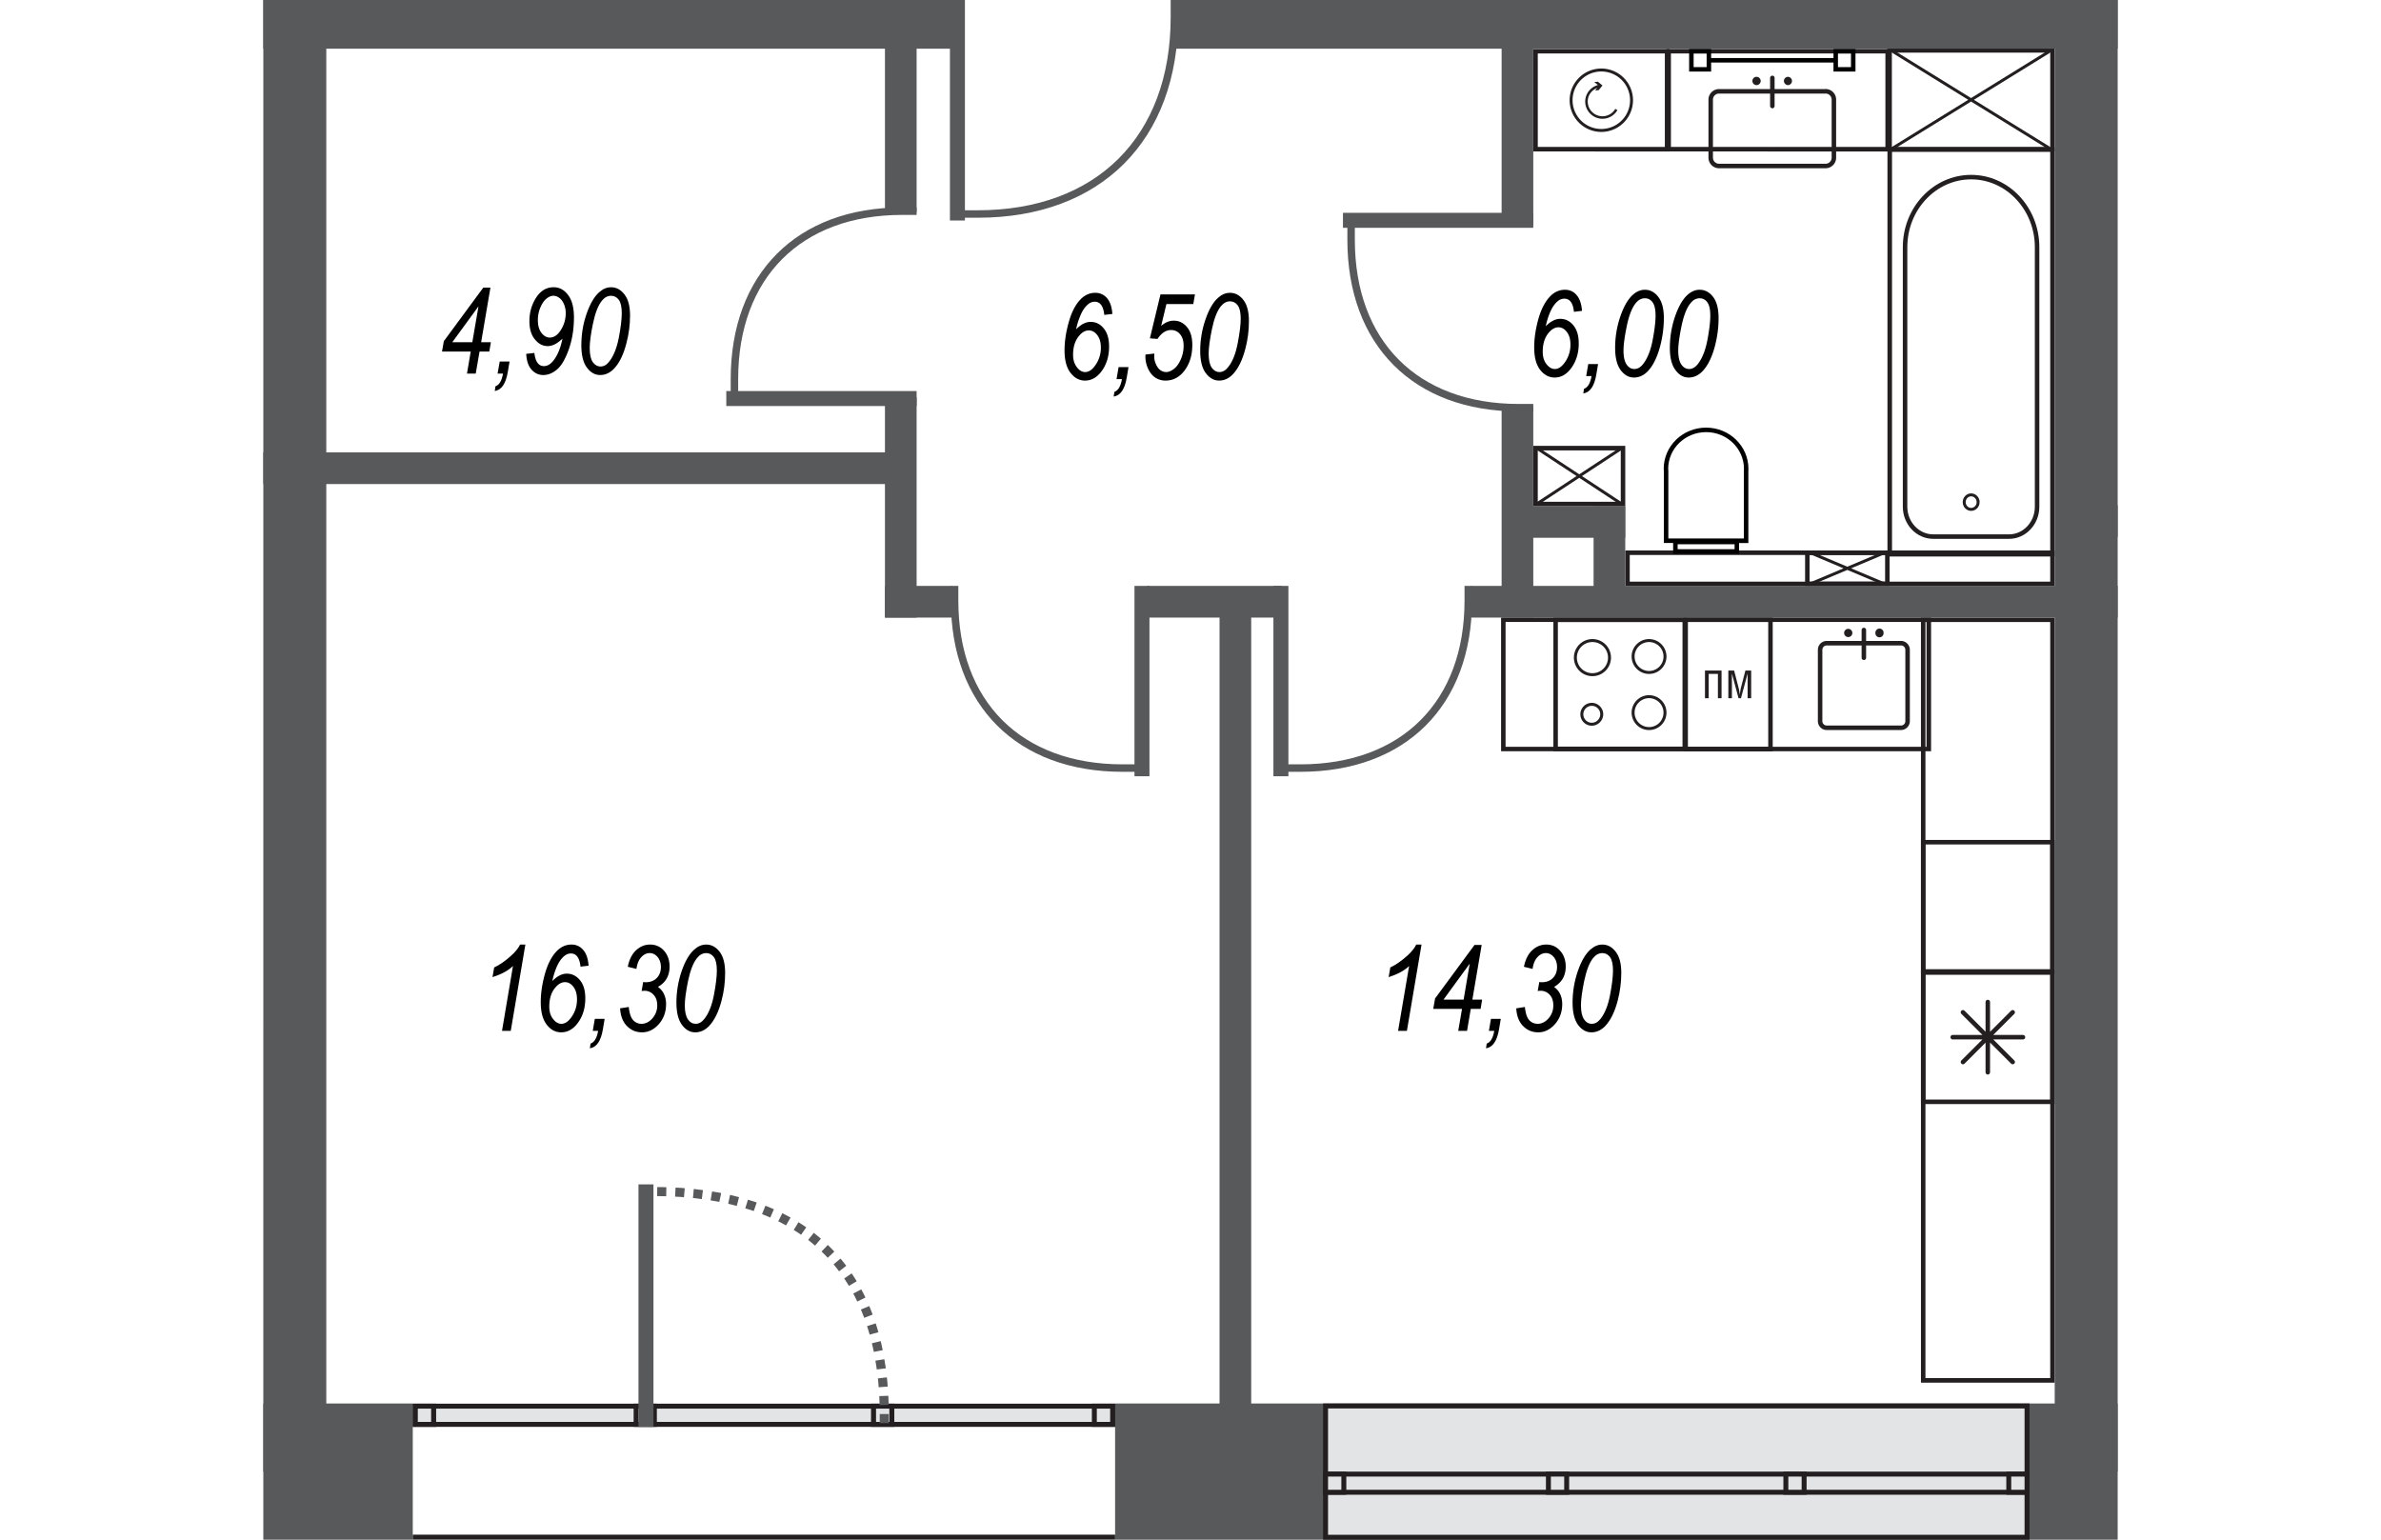 <svg version="1.1" xmlns="http://www.w3.org/2000/svg" xmlns:xlink="http://www.w3.org/1999/xlink" viewBox="384.44 370.697 193.054 160.295" style="background:#E0E0E0" width="883" height="571"><path fill="none" stroke-width="0" d="M384.441 370.697h193.053v160.295H384.44z"></path><path fill="none" stroke-width="0" d="M400 530.469v-13.656h-9.004V375.77h179.943v141.043h-97.822v13.656H400z"></path><clipPath id="a"><path fill="none" stroke-width="0" d="M384.441 370.697h193.053v160.295H384.44z"></path></clipPath><g data-name="Layer 1" clip-path="url(#a)"><g data-name="Слой_1"><g data-name="2320354597216"><g data-name="Layer 10"><g data-name="у"><path d="M525.761 417.587v5.35h-8.64v-5.35h8.64Zm.468-.475h-9.575v6.293h9.575v-6.293Z" fill="#231f20" stroke-width="0"></path><path fill="none" stroke="#231f20" stroke-linejoin="round" stroke-width=".309" d="m516.979 423.191 8.917-5.857m-8.909 0 8.932 5.873"></path><path d="M530.35 376.261v9.733h-13.228v-9.733h13.228Zm.476-.467h-14.172v10.668l14.172.008v-10.676Z" fill="#231f20" stroke-width="0"></path><path d="M523.74 384.433a3.301 3.301 0 0 1 0-6.602 3.305 3.305 0 0 1 3.297 3.297 3.307 3.307 0 0 1-3.297 3.305Zm0-6.293a2.992 2.992 0 1 0-.008 5.984 2.992 2.992 0 0 0 .008-5.984Z" fill="#231f20" stroke-width="0"></path><path d="M525.19 382.031a1.544 1.544 0 0 1-1.331.77 1.54 1.54 0 0 1-1.538-1.538c0-.642.404-1.181.983-1.411l-.214.27.372-.04.397-.484-.484-.396-.372.04.38.309a1.788 1.788 0 0 0-1.324 1.712c0 .99.809 1.799 1.8 1.799.642 0 1.236-.349 1.553-.896l-.222-.135Zm45.281 4.479v41.659h-16.47v-41.66h16.47Zm.468-.468h-17.413v42.594h17.413v-42.594Z" fill="#231f20" stroke-width="0"></path><path d="M562.236 389.37c3.662 0 6.634 3.171 6.634 7.063v27.02c0 1.585-1.205 2.877-2.687 2.877h-7.894c-1.482 0-2.695-1.292-2.695-2.877v-27.02c0-3.892 2.98-7.062 6.642-7.062Zm0-.467c-3.923 0-7.11 3.369-7.11 7.53v27.02c0 1.846 1.42 3.344 3.163 3.344h7.894c1.744 0 3.155-1.498 3.155-3.344v-27.02c0-4.161-3.178-7.53-7.102-7.53Z" fill="#231f20" stroke-width="0"></path><path d="M562.965 422.977c0-.42-.325-.76-.729-.76-.396 0-.721.34-.721.76 0 .412.325.753.721.753.404 0 .73-.34.73-.753Z" fill="none" stroke="#231f20" stroke-miterlimit="18.171" stroke-width=".309"></path><path d="M570.471 428.478v2.774h-43.775v-2.774h43.775Zm.468-.468h-44.71v3.71h44.71v-3.71Z" fill="#231f20" stroke-width="0"></path><path d="M534.646 415.685c2.172 0 3.94 1.712 3.94 3.82 0 .064-.009.19-.009.222v7.03h-7.862v-7.061s-.016-.127-.016-.19c0-2.109 1.767-3.82 3.947-3.82Zm0-.468c-2.441 0-4.415 1.919-4.415 4.288 0 .08.016.222.016.222v7.498l8.798.008v-7.506s.008-.142.008-.222c0-2.37-1.974-4.287-4.407-4.287Z" fill="#010101" stroke-width="0"></path><path d="M537.61 427.36v.515h-5.928v-.515h5.928Zm.468-.468h-6.864v1.45h6.864v-1.45Z" fill="#010101" stroke-width="0"></path><path d="M553.312 376.261v9.733h-22.328v-9.733h22.328Zm.467-.467h-23.262v10.668l23.262.008v-10.676Z" fill="#231f20" stroke-width="0"></path><path d="M547.082 380.438a.63.63 0 0 1 .634.627v6.047a.636.636 0 0 1-.634.634h-11.089a.636.636 0 0 1-.634-.634v-6.047a.63.63 0 0 1 .634-.627h11.089Zm0-.467h-11.089c-.61 0-1.101.491-1.101 1.094v6.047a1.1 1.1 0 0 0 1.101 1.102h11.089a1.1 1.1 0 0 0 1.101-1.102v-6.047a1.1 1.1 0 0 0-1.101-1.102v.008Zm-4.336-.848a.44.44 0 0 0 .436.436.433.433 0 0 0 0-.864.433.433 0 0 0-.436.428Zm-3.281 0c0 .237.19.436.428.436s.436-.199.436-.436-.198-.428-.436-.428-.428.19-.428.428Z" fill="#231f20" stroke-width="0"></path><path fill="none" stroke="#231f20" stroke-linecap="round" stroke-miterlimit="18.171" stroke-width=".468" d="M541.542 378.806v2.932"></path><path d="M549.73 376.261v1.42h-1.356v-1.42h1.355Zm.467-.467h-2.29v2.354h2.29v-2.354Zm-15.496.467v1.42h-1.355v-1.42h1.355Zm.468-.467h-2.29v2.354h2.29v-2.354Z" fill="#010101" stroke-width="0"></path><path fill="none" stroke="#010101" stroke-linecap="round" stroke-linejoin="round" stroke-width=".468" d="M547.985 376.975H535.17"></path><path d="M553.28 428.478v2.774h-7.863v-2.774h7.863Zm.468-.468h-8.798v3.71h8.798v-3.71Z" fill="#231f20" stroke-width="0"></path><path fill="none" stroke="#231f20" stroke-linejoin="round" stroke-width=".309" d="m553.446 431.593-8.195-3.456m8.195 0-8.219 3.463"></path><path d="M570.471 376.174v9.82h-16.486v-9.82h16.486Zm.468-.467h-17.421v10.755h17.42v-10.755Z" fill="#231f20" stroke-width="0"></path><path fill="none" stroke="#231f20" stroke-linejoin="round" stroke-width=".309" d="m570.337 386.098-16.209-10.019m16.209.001-16.257 10.04"></path></g><g data-name="ухни"><path d="M557.592 435.453v12.99h-43.823v-12.99h43.823Zm.475-.468h-44.766v13.926h44.766v-13.926Z" fill="#231f20" stroke-width="0"></path><path d="M532.189 435.46v12.967h-12.975V435.46h12.975Zm.475-.467h-13.918v13.91h13.918v-13.91Z" fill="#231f20" stroke-width="0"></path><path d="M524.588 439.162c0-.983-.793-1.776-1.776-1.776s-1.775.793-1.775 1.776.793 1.775 1.775 1.775 1.776-.792 1.776-1.775Zm-.808 5.897a1.035 1.035 0 1 0-1.039 1.038c.57 0 1.038-.468 1.038-1.038Zm6.586-6.009c0-.919-.745-1.664-1.664-1.664a1.66 1.66 0 1 0 1.664 1.664Zm0 5.842c0-.92-.745-1.664-1.664-1.664a1.66 1.66 0 1 0 1.664 1.664Z" fill="none" stroke="#231f20" stroke-miterlimit="18.171" stroke-width=".309"></path><path d="M570.471 435.46v78.713h-12.99V435.46h12.99Zm.468-.467h-13.926v79.656h13.926v-79.656Zm-29.825.46v12.99h-8.362v-12.99h8.362Zm.467-.468h-9.297v13.934h9.297v-13.934Z" fill="#231f20" stroke-width="0"></path><path d="M536.255 440.51v2.876h-.38v-2.528h-.96v2.528h-.388v-2.877h1.728zm1.308 0 .491 1.894c.04.134.064.388.095.586h.008c.032-.198.048-.428.087-.586l.492-1.895h.602v2.877h-.372v-2.528h-.008l-.682 2.528h-.254l-.681-2.528h-.008v2.528h-.373v-2.877h.603Zm32.908 18.102v12.99h-12.99v-12.99h12.99Zm.468-.467h-13.926v13.925h13.926v-13.925Z" fill="#231f20" stroke-width="0"></path><path d="M570.471 472.181v12.991h-12.99v-12.99h12.99Zm.468-.467h-13.926v13.926h13.926v-13.926Z" fill="#231f20" stroke-width="0"></path><path d="M563.972 482.335v-7.316m-3.654 3.661h7.316m-1.07 2.585-5.176-5.176m0 5.176 5.176-5.176" fill="none" stroke="#231f20" stroke-linecap="round" stroke-miterlimit="18.171" stroke-width=".468"></path><path d="M554.936 437.894c.254 0 .452.206.452.46v7.418c0 .254-.198.46-.452.46h-7.735a.458.458 0 0 1-.452-.46v-7.419a.46.46 0 0 1 .452-.46h7.735Zm0-.468h-7.735a.922.922 0 0 0-.92.927v7.419c0 .515.412.927.92.927h7.735c.508 0 .92-.42.92-.927v-7.419a.922.922 0 0 0-.92-.927Zm-2.663-.832a.425.425 0 1 0 .848 0 .425.425 0 1 0-.848 0Zm-3.257 0c0 .238.19.428.428.428.23 0 .428-.19.428-.428s-.198-.428-.428-.428a.426.426 0 0 0-.428.428Z" fill="#231f20" stroke-width="0"></path><path fill="none" stroke="#231f20" stroke-linecap="round" stroke-miterlimit="18.171" stroke-width=".468" d="M551.069 436.285v2.893"></path></g><g data-name="тены" fill="#58595b" stroke-width="0"><path d="M570.939 370.697h6.586v153.21h-6.586zm-186.529 0h6.586v153.21h-6.587z"></path><path d="M479.172 370.697h122.765v5.073H479.172zm-194.424 0H456.25v5.073H284.748zm238.183 52.693h3.298v10.493h-3.298zm51.305-.096h14.885v3.297h-14.885zm-97.782 8.402h14.005v3.297h-14.005zm-89.318-13.903h63.677v3.298h-63.677zm62.02 13.903h6.967v3.297h-6.967z"></path><path d="M449.156 412.055h3.298v22.938h-3.298zm0-38.821h3.298v19.56h-3.298zm34.835 59.396h3.297v86.624h-3.297zm29.366-19.64h3.297v22.003h-3.297zm0-39.756h3.297v20.9h-3.297z"></path><path d="M510.186 431.696h62.822v3.297h-62.822zm64.05 0h14.885v3.297h-14.885zm-59.484-8.306h11.477v3.296h-11.477zm-191.262-5.597h64.438v3.298H323.49zm149.627 99.02h116.385v14.18H473.117zm-189.629 0H400v14.18H283.488z"></path></g><g data-name="вери"><g data-name="ходная 2-24"><g data-name="верь-межком-24" fill="none" stroke="#58595b" stroke-miterlimit="18.171"><path d="M456.702 392.977h2.124c12.595 0 20.465-7.886 20.465-20.488v-1.792" stroke-width=".777"></path><path stroke-width="1.561" d="M456.702 370.697v22.954"></path></g></g><g data-name="ходная 2-26"><g data-name="верь-межком-26" fill="none" stroke="#58595b" stroke-miterlimit="18.171"><path d="M475.915 450.662H473.9c-10.763 0-17.492-6.713-17.492-17.437v-1.53" stroke-width=".777"></path><path stroke-width="1.561" d="M475.915 431.696v19.814"></path></g></g><g data-name="ходная 2-27"><g data-name="верь-межком-27" fill="none" stroke="#58595b" stroke-miterlimit="18.171"><path d="M433.487 412.19v-2.021c0-10.756 6.713-17.485 17.437-17.485h1.53" stroke-width=".777"></path><path stroke-width="1.561" d="M452.454 412.19h-19.815"></path></g></g><g data-name="ходная 2-28"><g data-name="верь-межком-28" fill="none" stroke="#58595b" stroke-miterlimit="18.171"><path d="M490.38 450.662h2.02c10.756 0 17.485-6.713 17.485-17.437v-1.53" stroke-width=".777"></path><path stroke-width="1.561" d="M490.38 431.696v19.814"></path></g></g><g data-name="ходная 2-31"><g data-name="верь-межком-31" fill="none" stroke="#58595b" stroke-miterlimit="18.171"><path d="M497.687 393.635v2.021c0 10.756 6.713 17.485 17.437 17.485h1.53" stroke-width=".777"></path><path stroke-width="1.561" d="M516.654 393.635h-19.815"></path></g></g></g><g data-name="кна"><g stroke-width="0"><path fill="#e3e4e5" d="M495.024 517.066h73.038v13.672h-73.038z"></path><path d="M567.8 517.328v13.157h-72.514v-13.157H567.8Zm.515-.515H494.77V531l73.545-.008v-14.18Z" fill="#231f20"></path><path fill="#e3e4e5" d="M495.024 524.16h73.038v1.902h-73.038z"></path><path d="M567.808 524.421v1.38h-72.522v-1.38h72.522Zm.515-.515H494.77v2.41h73.553v-2.41Z" fill="#231f20"></path><path fill="#e3e4e5" d="M495.024 524.16h1.902v1.902h-1.902z"></path><path d="M496.673 524.421v1.38h-1.387v-1.38h1.387Zm.515-.515h-2.418v2.41h2.418v-2.41Z" fill="#231f20"></path><path fill="#e3e4e5" d="M566.152 524.16h1.91v1.902h-1.91z"></path><path d="M567.8 524.421v1.38h-1.387v-1.38h1.387Zm.515-.515h-2.417v2.41h2.417v-2.41Z" fill="#231f20"></path><path fill="#e3e4e5" d="M518.231 524.16h1.903v1.902h-1.903z"></path><path d="M519.872 524.421v1.38h-1.387v-1.38h1.387Zm.515-.515h-2.417v2.41h2.417v-2.41Z" fill="#231f20"></path><path fill="#e3e4e5" d="M542.952 524.16h1.903v1.902h-1.903z"></path><path d="M544.593 524.421v1.38h-1.387v-1.38h1.387Zm.515-.515h-2.417v2.41h2.417v-2.41Z" fill="#231f20"></path></g><g stroke-width="0"><path fill="#e3e4e5" d="M400.261 517.09h72.594v1.902h-72.594z"></path><path d="M472.602 517.351v1.38h-72.087v-1.38h72.087Zm.515-.515H400v2.41h73.117v-2.41Z" fill="#231f20"></path><path fill="#e3e4e5" d="M470.953 517.09h1.902v1.902h-1.902z"></path><path d="M472.602 517.351v1.38h-1.388v-1.38h1.388Zm.515-.515h-2.418v2.41h2.418v-2.41Z" fill="#231f20"></path><path fill="#e3e4e5" d="M400.27 517.09h1.901v1.902h-1.902z"></path><path d="M401.91 517.351v1.38h-1.387v-1.38h1.387Zm.523-.515h-2.425v2.41h2.425v-2.41Z" fill="#231f20"></path><path fill="#e3e4e5" d="M447.968 517.09h1.902v1.902h-1.902z"></path><path d="M449.616 517.351v1.38h-1.387v-1.38h1.387Zm.515-.515h-2.425v2.41h2.425v-2.41Z" fill="#231f20"></path><path fill="#e3e4e5" d="M423.247 517.09h1.902v1.902h-1.902z"></path><path d="M424.895 517.351v1.38h-1.387v-1.38h1.387Zm.515-.515h-2.417v2.41h2.417v-2.41Z" fill="#231f20"></path></g><g data-name="ходная 2-49"><path fill="none" stroke="#58595b" stroke-miterlimit="18.171" stroke-width="1.561" d="M424.277 519.246v-25.244" data-name="верь-межком-49"></path></g><path fill="none" stroke="#231f20" stroke-miterlimit="18.171" stroke-width=".515" d="M400 530.73h73.117"></path><path d="M449.085 518.857c.31-16.09-8.536-24.134-24.047-24.11" fill="none" stroke="#58595b" stroke-dasharray="0 0 .943 .943" stroke-miterlimit="18.171" stroke-width=".943"></path></g></g></g><g data-name="2322043391952" stroke-width="0"><path d="M517.954 404.66c.253-.254.507-.452.76-.578.246-.127.492-.19.746-.19.539 0 .998.221 1.371.68.372.453.555 1.079.555 1.887 0 1.039-.286 1.918-.84 2.64-.468.602-1.023.903-1.673.903-.586 0-1.086-.27-1.506-.8-.412-.531-.618-1.308-.618-2.338 0-.92.143-1.903.428-2.933.293-1.038.698-1.831 1.237-2.386.443-.452.959-.681 1.537-.681.492 0 .896.182 1.213.554.325.373.507.92.563 1.641l-.84.103c-.096-.92-.429-1.371-1-1.371a1.05 1.05 0 0 0-.705.277c-.325.278-.586.674-.8 1.19a7.298 7.298 0 0 0-.428 1.402Zm-.317 2.663c0 .523.127.943.388 1.284.262.333.547.507.872.507.365 0 .705-.221 1.03-.673a3.12 3.12 0 0 0 .595-1.879c0-.547-.127-.982-.373-1.3-.245-.324-.539-.49-.88-.49-.396 0-.768.237-1.117.705-.34.467-.515 1.085-.515 1.846Z"></path><path data-name="1 183" d="M525.174 406.911c0-1.125.183-2.22.54-3.265.364-1.055.8-1.808 1.315-2.267.388-.341.8-.515 1.244-.515.547 0 1.015.245 1.395.745.389.499.579 1.236.579 2.211 0 .96-.127 1.91-.365 2.845-.309 1.197-.745 2.085-1.307 2.68-.42.435-.904.657-1.443.657s-.999-.261-1.387-.784c-.38-.516-.57-1.284-.57-2.307Zm.872.277c0 .666.111 1.15.325 1.459.214.309.476.468.809.468.333 0 .642-.175.911-.524.444-.57.777-1.387.983-2.457.206-1.07.31-1.934.31-2.576s-.104-1.11-.31-1.387a.942.942 0 0 0-.8-.42c-.357 0-.682.167-.96.516-.388.483-.697 1.276-.927 2.377-.222 1.094-.34 1.942-.34 2.545Z"></path><path data-name="2 184" d="m522.163 409.852.214-1.253h1.022l-.182 1.086c-.206 1.213-.658 1.87-1.356 1.974l.072-.484c.396-.135.658-.578.784-1.323h-.554Z"></path><path data-name="3 185" d="M530.873 406.911c0-1.125.182-2.22.54-3.265.364-1.055.8-1.808 1.315-2.267.388-.341.8-.515 1.244-.515.555 0 1.015.245 1.403.745.38.499.57 1.236.57 2.211 0 .96-.126 1.91-.364 2.845-.309 1.197-.745 2.085-1.308 2.68-.42.435-.903.657-1.442.657s-.999-.261-1.38-.784c-.388-.516-.578-1.284-.578-2.307Zm.872.277c0 .666.111 1.15.325 1.459.214.309.483.468.808.468.333 0 .642-.175.912-.524.444-.57.777-1.387.983-2.457.206-1.07.309-1.934.309-2.576s-.103-1.11-.31-1.387a.942.942 0 0 0-.8-.42c-.356 0-.681.167-.95.516-.397.483-.706 1.276-.936 2.377-.222 1.094-.341 1.942-.341 2.545Z"></path><path d="M469.059 404.977c.253-.253.515-.452.76-.578.254-.127.5-.19.746-.19.546 0 .998.221 1.37.681.373.452.556 1.078.556 1.886 0 1.039-.278 1.926-.84 2.648-.468.594-1.023.895-1.665.895-.594 0-1.094-.27-1.506-.8s-.626-1.308-.626-2.338c0-.92.143-1.895.436-2.933.285-1.038.697-1.831 1.228-2.386.444-.452.96-.681 1.538-.681.491 0 .896.19 1.22.554.318.373.508.92.555 1.649l-.84.095c-.095-.911-.428-1.371-.998-1.371-.254 0-.484.095-.698.277-.333.278-.594.674-.8 1.19a7.146 7.146 0 0 0-.436 1.402Zm-.317 2.671c0 .515.134.935.396 1.276.253.341.547.508.864.508.364 0 .713-.222 1.03-.674a3.092 3.092 0 0 0 .603-1.879c0-.546-.127-.982-.38-1.3-.247-.324-.54-.483-.873-.483-.404 0-.776.23-1.117.698-.349.475-.523 1.085-.523 1.854Z"></path><path data-name="1 186" d="m473.267 410.169.214-1.253h1.03l-.182 1.094c-.206 1.213-.657 1.87-1.363 1.974l.08-.492c.388-.134.65-.578.784-1.323h-.563Z"></path><path data-name="2 187" d="M481.978 407.228c0-1.125.182-2.211.547-3.265.356-1.055.8-1.807 1.308-2.26.388-.348.8-.522 1.244-.522.555 0 1.022.253 1.403.753.38.491.57 1.228.57 2.203 0 .959-.118 1.91-.364 2.845-.31 1.197-.745 2.085-1.308 2.68-.412.435-.896.657-1.434.657s-1-.261-1.388-.776c-.388-.524-.578-1.292-.578-2.315Zm.88.278c0 .665.103 1.149.317 1.466.214.301.483.46.808.46.341 0 .642-.175.912-.524.451-.562.776-1.387.983-2.457.206-1.07.317-1.934.317-2.568 0-.65-.103-1.117-.31-1.395s-.475-.42-.808-.42c-.357 0-.674.175-.951.516-.389.483-.698 1.276-.927 2.377s-.341 1.95-.341 2.545Z"></path><path data-name="3 188" d="m476.28 407.609.926-.103-.015.285c0 .293.063.578.19.848.119.27.277.468.46.602.19.127.38.19.594.19.254 0 .523-.11.8-.324.286-.214.524-.547.722-1s.293-.918.293-1.402c0-.515-.119-.92-.373-1.213a1.171 1.171 0 0 0-.935-.436c-.53 0-.998.31-1.41.928l-.793-.064 1.102-4.573h3.59l-.174 1.007h-2.798l-.547 2.274c.412-.364.856-.546 1.316-.546.546 0 .998.221 1.37.665.373.436.556 1.062.556 1.87 0 1.11-.302 2.03-.888 2.76-.515.625-1.141.942-1.902.942a1.92 1.92 0 0 1-1.039-.293c-.309-.198-.562-.507-.76-.911a3.048 3.048 0 0 1-.294-1.316l.008-.19Z"></path><path d="m405.643 409.59.388-2.29h-2.988l.19-1.086 4.106-5.572h.745l-.967 5.683h1.015l-.167.974h-1.014l-.397 2.291h-.911Zm.555-3.265.642-3.734-2.727 3.734h2.085Z"></path><path data-name="1 189" d="m411.81 407.537.847-.095c.111.912.436 1.371.991 1.371.357 0 .69-.19.983-.562.436-.547.753-1.308.951-2.291-.325.293-.602.491-.84.602s-.468.167-.69.167c-.515 0-.959-.23-1.34-.698-.38-.46-.57-1.094-.57-1.91 0-.896.238-1.712.698-2.433.467-.721 1.078-1.086 1.823-1.086.602 0 1.101.27 1.506.808.412.54.61 1.316.61 2.33 0 1.19-.174 2.3-.531 3.314-.357 1.014-.769 1.712-1.22 2.1-.46.388-.936.587-1.435.587-.492 0-.896-.19-1.229-.563-.333-.373-.515-.92-.555-1.64Zm1.212-3.535c0 .57.119 1.023.373 1.348.245.325.539.491.871.491.452 0 .856-.285 1.19-.856a3.19 3.19 0 0 0 .467-1.672 2.36 2.36 0 0 0-.19-.967c-.127-.293-.294-.507-.492-.642a.995.995 0 0 0-.594-.214c-.238 0-.476.095-.721.293-.254.198-.46.507-.642.927a3.32 3.32 0 0 0-.262 1.292Z"></path><path data-name="2 190" d="M417.548 406.65c0-1.126.174-2.212.539-3.266s.8-1.807 1.315-2.259c.389-.349.8-.523 1.245-.523.547 0 1.014.254 1.395.753.388.491.578 1.229.578 2.203 0 .96-.126 1.91-.372 2.846-.301 1.197-.737 2.084-1.3 2.679-.42.436-.904.658-1.443.658s-.998-.262-1.387-.785c-.38-.515-.57-1.284-.57-2.306Zm.872.277c0 .666.103 1.15.317 1.466.214.301.483.46.816.46.333 0 .642-.174.904-.523.451-.563.776-1.387.99-2.457.206-1.07.31-1.934.31-2.576s-.104-1.11-.31-1.387-.475-.42-.8-.42c-.365 0-.682.174-.96.515-.388.483-.697 1.276-.927 2.378s-.34 1.95-.34 2.544Z"></path><path data-name="3 191" d="m408.83 409.59.221-1.252h1.023l-.183 1.094c-.206 1.212-.658 1.87-1.355 1.973l.071-.491c.397-.135.658-.579.785-1.324h-.563Z"></path><path d="m502.578 478.023 1.149-6.753c-.5.483-1.213.864-2.132 1.157l.174-1.007c.587-.277 1.165-.69 1.752-1.212.444-.397.76-.785.95-1.173h.548l-1.522 8.988h-.92Z"></path><path data-name="1 192" d="m512.033 478.023.214-1.252h1.023l-.183 1.093c-.206 1.213-.658 1.87-1.355 1.974l.071-.492c.397-.134.658-.578.785-1.323h-.555Z"></path><path data-name="2 193" d="m508.839 478.023.396-2.29h-2.996l.19-1.087 4.106-5.572h.745l-.967 5.691h1.015l-.159.967h-1.022l-.389 2.29h-.919Zm.563-3.258.634-3.74-2.727 3.74h2.093Z"></path><path data-name="3 194" d="m514.879 475.677.903-.143c.064.642.206 1.094.436 1.355.238.262.531.397.888.397.42 0 .8-.19 1.133-.563.333-.38.5-.832.5-1.347 0-.468-.12-.84-.373-1.11a1.248 1.248 0 0 0-.967-.42c-.047 0-.143.008-.285.024l.166-.936c.087.016.167.024.246.024.483 0 .88-.142 1.165-.436.293-.293.436-.681.436-1.149 0-.42-.119-.769-.349-1.046-.238-.27-.507-.404-.816-.404-.325 0-.618.142-.88.428-.262.285-.428.69-.5 1.22l-.903-.222c.15-.753.444-1.331.864-1.72.428-.396.912-.594 1.466-.594.571 0 1.055.214 1.435.642.388.428.586.983.586 1.664 0 .468-.103.872-.3 1.229a2.418 2.418 0 0 1-.912.872c.285.206.5.46.634.76.142.302.214.642.214 1.03 0 .817-.254 1.515-.753 2.085-.507.571-1.086.856-1.744.856-.634 0-1.157-.222-1.577-.657-.428-.428-.666-1.047-.713-1.84Z"></path><path data-name="4 195" d="M520.744 475.082c0-1.125.182-2.211.539-3.265.364-1.054.8-1.807 1.315-2.259.389-.349.801-.523 1.245-.523.547 0 1.014.254 1.395.753.388.5.578 1.228.578 2.203 0 .96-.126 1.91-.364 2.846-.31 1.197-.745 2.084-1.308 2.679-.42.436-.904.658-1.443.658s-.998-.262-1.387-.777c-.38-.523-.57-1.292-.57-2.315Zm.872.278c0 .666.11 1.149.325 1.466.214.31.475.46.808.46.333 0 .642-.175.912-.523.443-.563.776-1.387.982-2.457s.31-1.926.31-2.568c0-.65-.104-1.11-.31-1.395-.206-.278-.475-.42-.8-.42-.357 0-.682.174-.96.515-.388.483-.697 1.284-.927 2.378-.222 1.101-.34 1.95-.34 2.544Z"></path><path d="m409.289 478.023 1.141-6.753c-.5.483-1.212.864-2.132 1.157l.175-1.007c.586-.277 1.173-.69 1.751-1.212.444-.397.761-.785.951-1.173h.547l-1.522 8.988h-.911Z"></path><path data-name="1 223" d="m418.737 478.023.214-1.252h1.022l-.182 1.093c-.206 1.213-.658 1.87-1.356 1.974l.072-.492c.396-.134.658-.578.792-1.323h-.562Z"></path><path data-name="2 224" d="M414.528 472.831c.254-.253.507-.451.76-.578s.5-.19.746-.19c.539 0 .999.23 1.371.681s.555 1.078.555 1.887c0 1.046-.277 1.926-.84 2.647-.468.594-1.023.895-1.665.895-.594 0-1.093-.261-1.506-.792-.42-.54-.626-1.316-.626-2.346 0-.92.143-1.895.428-2.933.293-1.03.698-1.83 1.237-2.386.444-.451.959-.681 1.537-.681.492 0 .896.19 1.213.555.325.372.515.919.563 1.648l-.84.095c-.095-.911-.428-1.37-.999-1.37-.254 0-.484.094-.705.277-.325.277-.587.673-.801 1.188a7.649 7.649 0 0 0-.428 1.403Zm-.317 2.671c0 .516.127.944.388 1.276.262.341.555.508.872.508.365 0 .706-.222 1.03-.674.397-.539.595-1.165.595-1.878 0-.54-.127-.975-.373-1.3-.245-.325-.539-.484-.88-.484-.396 0-.768.238-1.117.706-.34.467-.515 1.086-.515 1.846Z"></path><path data-name="3 225" d="m421.582 475.677.904-.143c.063.642.214 1.094.444 1.355s.523.397.88.397c.427 0 .8-.19 1.133-.563a1.99 1.99 0 0 0 .507-1.347c0-.468-.127-.84-.38-1.11a1.244 1.244 0 0 0-.96-.42c-.047 0-.142.008-.285.024l.159-.936c.087.016.166.024.245.024.492 0 .88-.142 1.165-.436.294-.293.436-.681.436-1.149 0-.42-.119-.769-.348-1.046-.238-.27-.508-.404-.817-.404-.325 0-.618.142-.88.428-.261.285-.428.69-.499 1.22l-.903-.222c.15-.753.443-1.331.864-1.72.427-.396.911-.594 1.466-.594.57 0 1.054.214 1.442.642.38.428.579.983.579 1.664 0 .468-.103.872-.301 1.229-.198.348-.5.642-.912.872.286.206.5.46.634.76.143.302.214.642.214 1.03 0 .817-.253 1.515-.753 2.085-.507.571-1.086.856-1.743.856-.634 0-1.158-.222-1.578-.657-.428-.428-.665-1.047-.713-1.84Z"></path><path data-name="4 226" d="M427.447 475.082c0-1.125.183-2.211.54-3.265.364-1.054.8-1.807 1.315-2.259.388-.349.8-.523 1.244-.523.555 0 1.015.254 1.403.753.38.5.57 1.228.57 2.203 0 .96-.118 1.91-.364 2.846-.309 1.197-.745 2.084-1.308 2.679-.42.436-.903.658-1.442.658s-.999-.262-1.38-.777c-.388-.523-.578-1.292-.578-2.315Zm.872.278c0 .666.111 1.149.325 1.466.214.31.484.46.809.46.34 0 .642-.175.911-.523.444-.563.777-1.387.983-2.457s.309-1.926.309-2.568c0-.65-.103-1.11-.31-1.395-.205-.278-.475-.42-.8-.42-.356 0-.681.174-.95.515-.397.483-.706 1.284-.936 2.378-.222 1.101-.34 1.95-.34 2.544Z"></path></g></g></g></svg>
